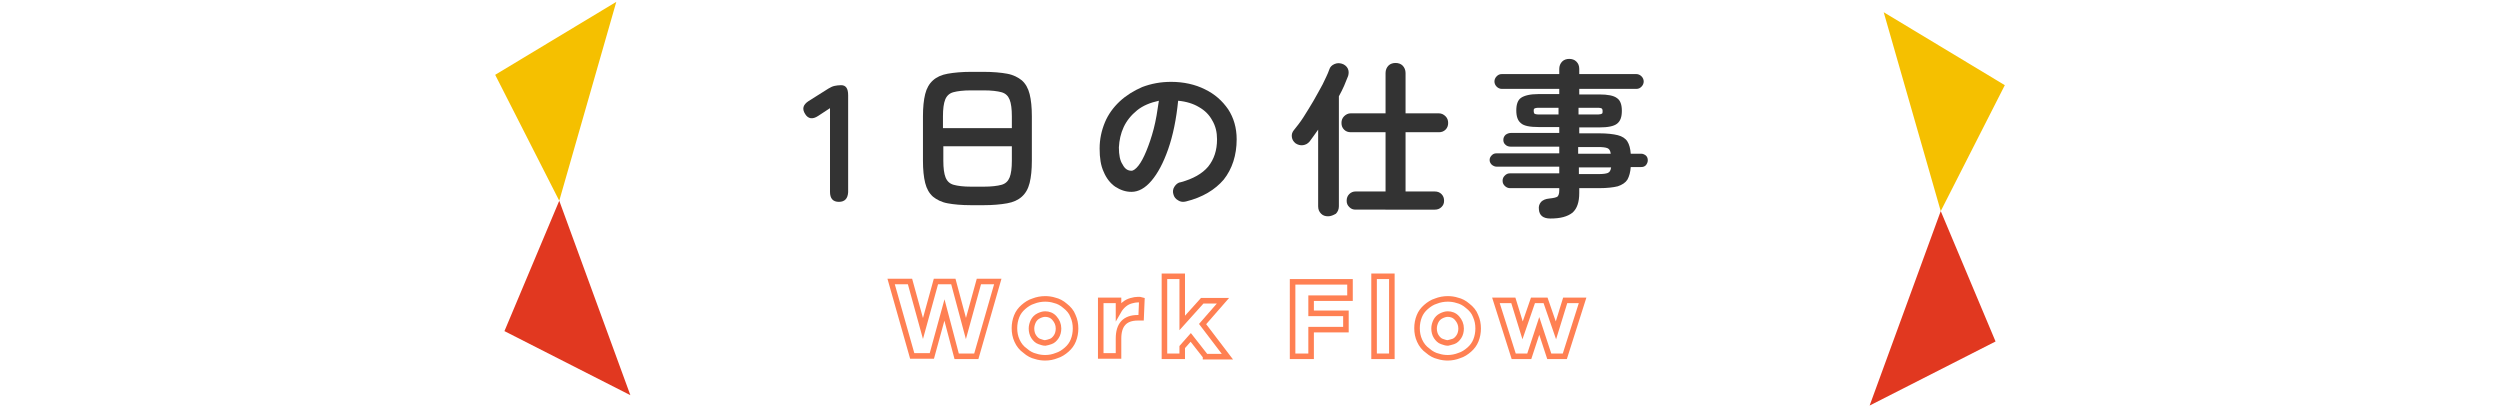 <?xml version="1.0" encoding="utf-8"?>
<!-- Generator: Adobe Illustrator 27.6.1, SVG Export Plug-In . SVG Version: 6.00 Build 0)  -->
<svg version="1.1" id="レイヤー_1" xmlns="http://www.w3.org/2000/svg" xmlns:xlink="http://www.w3.org/1999/xlink" x="0px"
	 y="0px" width="675px" height="110px" viewBox="0 0 675 110" style="enable-background:new 0 0 675 110;" xml:space="preserve">
<style type="text/css">
	.st0{fill:#F5C000;}
	.st1{fill:#E13820;}
	.st2{fill:#333333;}
	.st3{fill:none;stroke:#FF8053;stroke-width:1.5;stroke-miterlimit:10;}
</style>
<g>
	<g>
		<g>
			<polygon class="st0" points="133.7,20.2 151,54.2 166.4,0.5 			"/>
			<polygon class="st1" points="136.2,89.4 170.2,106.7 151,54.2 			"/>
			<polygon class="st0" points="541.3,23 524,57 508.6,3.3 			"/>
			<polygon class="st1" points="538.8,92.2 504.8,109.5 524,57 			"/>
		</g>
	</g>
	<g>
		<g>
			<path class="st2" d="M226.5,54.5c-1.6,0-2.4-0.9-2.4-2.7V29.2l-3.2,2.1c-1.5,1-2.7,0.8-3.5-0.5c-0.9-1.4-0.6-2.5,0.9-3.5l5.4-3.4
				c0.5-0.3,1.1-0.6,1.6-0.7c0.5-0.1,1.1-0.2,1.8-0.2c1.3,0,1.9,0.9,1.9,2.7v26.2C228.9,53.6,228.1,54.5,226.5,54.5z"/>
			<path class="st2" d="M262.2,55.4c-2.6,0-4.7-0.2-6.3-0.5c-1.7-0.3-3-1-4-1.8c-1-0.9-1.7-2.1-2.1-3.7c-0.4-1.6-0.6-3.6-0.6-6v-12
				c0-2.4,0.2-4.4,0.6-6c0.4-1.6,1.1-2.8,2.1-3.7c1-0.9,2.3-1.5,4-1.8c1.7-0.3,3.8-0.5,6.3-0.5h3.4c2.5,0,4.7,0.2,6.3,0.5
				c1.7,0.3,3,1,4,1.8c1,0.9,1.7,2.1,2.1,3.7c0.4,1.6,0.6,3.6,0.6,6v12c0,2.4-0.2,4.4-0.6,6c-0.4,1.6-1.1,2.8-2.1,3.7
				c-1,0.9-2.3,1.5-4,1.8c-1.7,0.3-3.8,0.5-6.3,0.5H262.2z M254.7,34.6h18.5v-3.2c0-2-0.2-3.5-0.6-4.5c-0.4-1-1.1-1.7-2.2-2
				c-1.1-0.3-2.7-0.5-4.8-0.5h-3.4c-2.1,0-3.7,0.2-4.8,0.5c-1.1,0.3-1.8,1-2.2,2c-0.4,1-0.6,2.5-0.6,4.5V34.6z M262.2,50.4h3.4
				c2.1,0,3.7-0.2,4.8-0.5c1.1-0.3,1.8-1,2.2-2c0.4-1,0.6-2.5,0.6-4.5v-3.9h-18.5v3.9c0,2,0.2,3.5,0.6,4.5c0.4,1,1.1,1.7,2.2,2
				S260.1,50.4,262.2,50.4z"/>
			<path class="st2" d="M320.2,54.4c-0.8,0.2-1.5,0.1-2.1-0.3c-0.7-0.4-1.1-0.9-1.3-1.7c-0.2-0.7-0.1-1.4,0.3-2
				c0.4-0.6,0.9-1.1,1.7-1.2c3.3-0.9,5.8-2.3,7.4-4.2c1.6-2,2.4-4.4,2.4-7.4c0-1.9-0.4-3.6-1.3-5.1c-0.8-1.5-2-2.7-3.6-3.6
				c-1.5-0.9-3.4-1.5-5.6-1.7c-0.5,5-1.4,9.4-2.7,13.1c-1.3,3.7-2.8,6.5-4.5,8.5c-1.7,2-3.5,3-5.4,3c-1.6,0-3-0.5-4.4-1.4
				c-1.3-0.9-2.4-2.3-3.1-4c-0.8-1.7-1.1-3.8-1.1-6.3c0-2.5,0.5-4.8,1.4-7s2.3-4.1,4-5.7c1.7-1.6,3.8-2.9,6.1-3.9
				c2.4-0.9,4.9-1.4,7.8-1.4c3.4,0,6.5,0.7,9.1,2c2.7,1.3,4.7,3.1,6.3,5.4c1.5,2.3,2.3,5,2.3,8.1c0,4.3-1.2,8-3.5,10.9
				C328.1,51.2,324.7,53.3,320.2,54.4z M305.5,46.1c0.5,0,1.2-0.5,1.9-1.4c0.7-0.9,1.4-2.2,2.1-3.9c0.7-1.7,1.4-3.7,2-6
				c0.6-2.3,1-4.8,1.4-7.6c-2.3,0.5-4.3,1.3-5.9,2.6c-1.6,1.3-2.8,2.8-3.6,4.5s-1.2,3.6-1.3,5.5c0,2,0.3,3.6,1,4.6
				C303.7,45.6,304.5,46.1,305.5,46.1z"/>
			<path class="st2" d="M358.6,58.4c-0.8,0-1.4-0.2-1.9-0.7c-0.5-0.5-0.8-1.1-0.8-2V35c-0.8,1.2-1.6,2.2-2.3,3.2
				c-0.5,0.6-1.1,0.9-1.8,1c-0.7,0.1-1.4-0.1-2-0.5c-0.6-0.5-0.9-1-1-1.7c-0.1-0.7,0.1-1.3,0.5-1.8c0.8-1,1.7-2.1,2.6-3.5
				c0.9-1.4,1.8-2.9,2.7-4.4c0.9-1.5,1.7-3.1,2.5-4.5c0.7-1.5,1.4-2.8,1.8-4c0.2-0.7,0.7-1.2,1.4-1.5c0.7-0.3,1.3-0.3,2-0.1
				c0.7,0.2,1.3,0.7,1.6,1.3s0.3,1.3,0.1,2c-0.3,0.8-0.7,1.7-1.1,2.7c-0.4,0.9-0.9,1.9-1.4,2.8v29.7c0,0.8-0.3,1.5-0.8,2
				C360,58.1,359.3,58.4,358.6,58.4z M366,56.6c-0.7,0-1.2-0.2-1.7-0.7c-0.5-0.5-0.7-1-0.7-1.7c0-0.7,0.2-1.3,0.7-1.8
				c0.5-0.5,1.1-0.7,1.7-0.7h8.1v-16h-9.4c-0.7,0-1.3-0.2-1.8-0.7c-0.5-0.5-0.7-1.1-0.7-1.8c0-0.7,0.2-1.3,0.7-1.8
				c0.5-0.5,1.1-0.8,1.8-0.8h9.4V19.7c0-0.8,0.3-1.5,0.8-2c0.5-0.5,1.2-0.7,1.9-0.7c0.7,0,1.4,0.2,1.9,0.7c0.5,0.5,0.8,1.2,0.8,2
				v10.9h9c0.7,0,1.3,0.3,1.8,0.8c0.5,0.5,0.7,1.1,0.7,1.8c0,0.7-0.2,1.3-0.7,1.8c-0.5,0.5-1.1,0.7-1.8,0.7h-9v16h7.9
				c0.7,0,1.3,0.2,1.8,0.7c0.5,0.5,0.7,1.1,0.7,1.8c0,0.7-0.2,1.2-0.7,1.7c-0.5,0.5-1.1,0.7-1.8,0.7H366z"/>
			<path class="st2" d="M418.6,59c-1.9,0-3-0.8-3.1-2.5c-0.1-0.8,0.1-1.4,0.6-2c0.5-0.5,1.2-0.8,2.2-0.9c1.1-0.1,1.9-0.3,2.2-0.5
				c0.3-0.3,0.5-0.8,0.5-1.7v-0.6h-13.3c-0.5,0-1-0.2-1.4-0.6c-0.4-0.4-0.6-0.8-0.6-1.4s0.2-1,0.6-1.4c0.4-0.4,0.8-0.6,1.4-0.6h13.3
				v-1.8h-16.9c-0.5,0-0.9-0.2-1.3-0.5c-0.4-0.4-0.6-0.8-0.6-1.3c0-0.5,0.2-0.9,0.6-1.3c0.4-0.4,0.8-0.5,1.3-0.5h16.9v-1.8h-13.1
				c-0.6,0-1.1-0.2-1.4-0.5c-0.4-0.3-0.6-0.8-0.6-1.3c0-0.6,0.2-1,0.6-1.4c0.4-0.3,0.9-0.5,1.4-0.5h13.1v-1.6h-5.6
				c-2.3,0-3.9-0.3-4.7-1c-0.9-0.7-1.3-1.8-1.3-3.5c0-1.6,0.4-2.8,1.3-3.4c0.9-0.6,2.4-1,4.7-1h5.6V24h-15.5c-0.5,0-1-0.2-1.4-0.6
				c-0.4-0.4-0.6-0.9-0.6-1.4s0.2-1,0.6-1.4c0.4-0.4,0.8-0.6,1.4-0.6h15.5v-1.4c0-0.8,0.3-1.5,0.8-2c0.5-0.5,1.2-0.7,1.9-0.7
				c0.7,0,1.4,0.2,1.9,0.7c0.5,0.5,0.8,1.1,0.8,2v1.4h15.4c0.5,0,1,0.2,1.4,0.6c0.4,0.4,0.6,0.9,0.6,1.4s-0.2,1-0.6,1.4
				c-0.4,0.4-0.8,0.6-1.4,0.6h-15.4v1.5h5.4c2.3,0,3.9,0.3,4.8,1c0.9,0.6,1.3,1.8,1.3,3.4c0,1.7-0.4,2.8-1.3,3.5
				c-0.9,0.7-2.5,1-4.8,1h-5.4V36h5.4c2.1,0,3.8,0.2,5,0.5c1.2,0.3,2.1,0.9,2.6,1.7c0.5,0.8,0.8,1.9,0.9,3.3h2.8
				c0.5,0,0.9,0.2,1.3,0.5c0.4,0.4,0.5,0.8,0.5,1.3c0,0.5-0.2,0.9-0.5,1.3c-0.4,0.4-0.8,0.5-1.3,0.5h-2.8c-0.1,1.4-0.4,2.5-0.9,3.4
				c-0.5,0.8-1.4,1.4-2.6,1.8c-1.2,0.3-2.9,0.5-5,0.5h-5.4v1.3c0,2.5-0.6,4.2-1.8,5.3C423.2,58.5,421.3,59,418.6,59z M415.2,30.9
				h5.6v-1.8h-5.6c-0.4,0-0.7,0.1-0.9,0.2c-0.2,0.1-0.2,0.4-0.2,0.7c0,0.3,0.1,0.6,0.2,0.7C414.5,30.8,414.8,30.9,415.2,30.9z
				 M426.2,30.9h5.4c0.4,0,0.7-0.1,0.9-0.2c0.2-0.1,0.2-0.3,0.2-0.7c0-0.4-0.1-0.6-0.2-0.7c-0.2-0.1-0.5-0.2-0.9-0.2h-5.4V30.9z
				 M426.2,41.5h8.7c-0.1-0.8-0.4-1.3-0.9-1.5c-0.5-0.2-1.3-0.3-2.5-0.3h-5.4V41.5z M426.2,47h5.4c1.2,0,2-0.1,2.5-0.3
				c0.5-0.2,0.8-0.7,0.9-1.5h-8.7V47z"/>
		</g>
	</g>
	<g>
		<g>
			<path class="st3" d="M263.6,96.2h-5.3L255,83.7l-3.4,12.4h-5.3l-5.7-20.1h5.1l3.5,12.7l3.5-12.7h4.7l3.4,12.7l3.5-12.7h5.1
				L263.6,96.2z"/>
			<path class="st3" d="M284.8,81.1c0.9,0.2,1.9,0.7,2.8,1.5c0.9,0.7,1.7,1.6,2.1,2.7c0.5,1.1,0.7,2.2,0.7,3.4
				c0,1.1-0.2,2.2-0.6,3.2s-1,1.8-1.8,2.5s-1.7,1.3-2.7,1.6c-1,0.4-2,0.6-3.1,0.6c-0.8,0-1.7-0.1-2.6-0.4c-0.9-0.2-1.9-0.7-2.8-1.5
				c-1-0.7-1.7-1.6-2.2-2.7c-0.5-1.1-0.7-2.2-0.7-3.4c0-1.1,0.2-2.2,0.6-3.2c0.4-1,1-1.8,1.8-2.5s1.7-1.3,2.7-1.6
				c1-0.4,2.1-0.6,3.2-0.6C283,80.7,283.9,80.8,284.8,81.1z M283.7,92.2c0.6-0.2,1.1-0.7,1.5-1.3c0.4-0.6,0.6-1.4,0.6-2.2
				c0-1.1-0.4-2-1.1-2.8s-1.6-1.1-2.5-1.1c-0.6,0-1.2,0.2-1.8,0.5c-0.6,0.3-1.1,0.8-1.4,1.4s-0.5,1.3-0.5,2c0,0.8,0.2,1.6,0.6,2.2
				c0.4,0.6,0.9,1.1,1.5,1.3c0.6,0.2,1.1,0.4,1.6,0.4C282.7,92.5,283.2,92.4,283.7,92.2z"/>
			<path class="st3" d="M308.3,81l-0.2,4.8h-0.9c-3.5,0-5.2,1.9-5.2,5.6v4.7h-4.8V81.1h4.8V84c0.4-0.7,0.9-1.3,1.5-1.8
				s1.2-0.8,1.9-1c0.7-0.2,1.3-0.3,1.8-0.3C307.7,80.9,308,80.9,308.3,81z"/>
			<path class="st3" d="M325.5,96.2l-4-5.1l-2.3,2.6v2.5h-4.8V74.6h4.8v12.6l5.4-6h5.6l-5.5,6.3l6.7,8.8H325.5z"/>
			<path class="st3" d="M354,84.6h9.4V89H354v7.2h-5V76.1h15.5v4.4H354V84.6z"/>
			<path class="st3" d="M371,96.2V74.6h4.8v21.6H371z"/>
			<path class="st3" d="M393.5,81.1c0.9,0.2,1.9,0.7,2.8,1.5c0.9,0.7,1.7,1.6,2.1,2.7c0.5,1.1,0.7,2.2,0.7,3.4
				c0,1.1-0.2,2.2-0.6,3.2s-1,1.8-1.8,2.5s-1.7,1.3-2.7,1.6c-1,0.4-2.1,0.6-3.1,0.6c-0.8,0-1.7-0.1-2.6-0.4
				c-0.9-0.2-1.9-0.7-2.8-1.5c-1-0.7-1.7-1.6-2.2-2.7c-0.5-1.1-0.7-2.2-0.7-3.4c0-1.1,0.2-2.2,0.6-3.2c0.4-1,1-1.8,1.8-2.5
				s1.7-1.3,2.7-1.6c1-0.4,2.1-0.6,3.2-0.6C391.7,80.7,392.6,80.8,393.5,81.1z M392.4,92.2c0.6-0.2,1.1-0.7,1.5-1.3
				c0.4-0.6,0.6-1.4,0.6-2.2c0-1.1-0.4-2-1.1-2.8s-1.6-1.1-2.5-1.1c-0.6,0-1.2,0.2-1.8,0.5c-0.6,0.3-1.1,0.8-1.4,1.4s-0.5,1.3-0.5,2
				c0,0.8,0.2,1.6,0.6,2.2c0.4,0.6,0.9,1.1,1.5,1.3c0.6,0.2,1.1,0.4,1.6,0.4C391.3,92.5,391.8,92.4,392.4,92.2z"/>
			<path class="st3" d="M422.5,96.2h-4.2l-2.7-8.2l-2.7,8.2h-4.2l-4.8-15.1h4.7l2.5,8.1l2.8-8.1h3.4l2.8,8.1l2.5-8.1h4.7L422.5,96.2
				z"/>
		</g>
	</g>
</g>
</svg>
